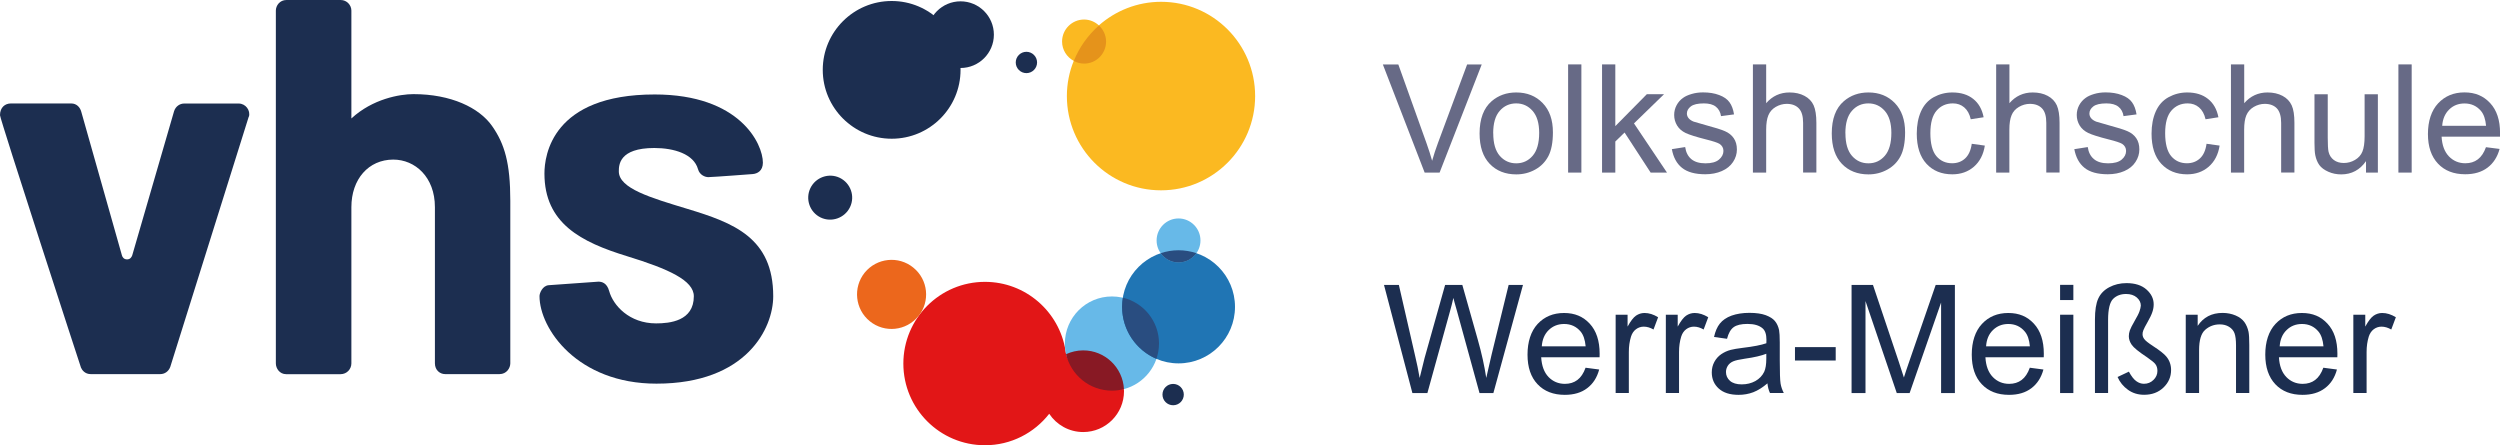 <?xml version="1.0" encoding="UTF-8"?>
<svg xmlns="http://www.w3.org/2000/svg" id="Ebene_1" data-name="Ebene 1" viewBox="0 0 375.02 66.78">
  <defs>
    <style>
      .cls-1 {
        fill: #e5931b;
      }

      .cls-1, .cls-2, .cls-3, .cls-4, .cls-5, .cls-6, .cls-7, .cls-8, .cls-9, .cls-10 {
        stroke-width: 0px;
      }

      .cls-2 {
        fill: #881924;
      }

      .cls-3 {
        fill: #ec671c;
      }

      .cls-4 {
        fill: #e21617;
      }

      .cls-5 {
        fill: #67b9e8;
      }

      .cls-6 {
        fill: #fbb921;
      }

      .cls-7 {
        fill: #2075b4;
      }

      .cls-8 {
        fill: #676a86;
      }

      .cls-9 {
        fill: #294d80;
      }

      .cls-10 {
        fill: #1c2e50;
      }
    </style>
  </defs>
  <path class="cls-8" d="M213.71,25.89l-6.27-16.22h2.32l4.22,11.79c.34.95.62,1.83.85,2.66.25-.89.54-1.77.87-2.66l4.38-11.79h2.19l-6.32,16.22h-2.23Z"></path>
  <path class="cls-8" d="M224,20c0,1.51.33,2.63.98,3.38.66.75,1.48,1.12,2.47,1.12s1.81-.38,2.46-1.13c.65-.75.98-1.9.98-3.44,0-1.45-.33-2.55-.99-3.3-.66-.75-1.48-1.12-2.46-1.12s-1.82.37-2.47,1.12c-.66.74-.98,1.87-.98,3.37h0ZM221.95,20.01c0-2.18.61-3.79,1.81-4.83,1.01-.87,2.24-1.31,3.69-1.31,1.62,0,2.94.53,3.96,1.59,1.03,1.06,1.54,2.52,1.54,4.39,0,1.51-.23,2.7-.68,3.57-.46.87-1.11,1.54-1.98,2.02-.86.48-1.81.72-2.84.72-1.64,0-2.97-.53-3.98-1.58-1.01-1.06-1.52-2.57-1.52-4.56h0Z"></path>
  <polygon class="cls-8" points="235.23 25.89 237.22 25.89 237.22 9.66 235.23 9.66 235.23 25.89 235.23 25.89"></polygon>
  <polygon class="cls-8" points="240.32 25.89 240.32 9.66 242.31 9.66 242.31 18.92 247.04 14.13 249.62 14.13 245.11 18.51 250.06 25.89 247.61 25.89 243.7 19.88 242.31 21.23 242.31 25.89 240.32 25.89 240.32 25.89"></polygon>
  <path class="cls-8" d="M250.82,22.37l1.97-.31c.11.78.42,1.39.92,1.81.51.42,1.21.63,2.12.63s1.59-.18,2.03-.56c.44-.37.67-.81.67-1.3,0-.45-.2-.8-.59-1.06-.27-.17-.95-.4-2.04-.67-1.46-.37-2.47-.69-3.04-.96-.56-.27-.99-.64-1.28-1.12-.29-.48-.44-1-.44-1.58,0-.53.12-1.01.36-1.46.24-.45.56-.82.98-1.11.31-.23.73-.42,1.27-.58.53-.16,1.11-.24,1.72-.24.92,0,1.73.13,2.43.4.7.26,1.21.62,1.54,1.08.33.45.56,1.06.68,1.82l-1.95.26c-.09-.6-.35-1.07-.77-1.41-.42-.34-1.02-.5-1.8-.5-.92,0-1.57.15-1.96.45-.39.3-.59.66-.59,1.06,0,.26.08.49.24.69.16.21.42.39.76.53.2.07.79.24,1.76.51,1.41.38,2.39.68,2.95.93.56.24,1,.59,1.31,1.04.32.46.48,1.03.48,1.7s-.19,1.29-.58,1.88c-.39.59-.95,1.04-1.68,1.36-.73.32-1.56.48-2.48.48-1.53,0-2.69-.32-3.49-.96-.8-.64-1.31-1.58-1.53-2.83h0Z"></path>
  <path class="cls-8" d="M262.95,25.89V9.66h1.99v5.82c.92-1.07,2.09-1.61,3.5-1.61.87,0,1.61.17,2.25.51.64.34,1.1.82,1.37,1.42.27.61.41,1.49.41,2.63v7.45h-1.99v-7.45c0-1-.21-1.72-.64-2.17-.43-.45-1.03-.68-1.82-.68-.58,0-1.13.16-1.65.46-.52.31-.88.72-1.1,1.25-.22.52-.33,1.25-.33,2.17v6.43h-1.99Z"></path>
  <path class="cls-8" d="M276.83,20c0,1.51.33,2.63.98,3.38.66.75,1.48,1.12,2.47,1.12s1.81-.38,2.46-1.13c.65-.75.98-1.9.98-3.44,0-1.45-.33-2.55-.99-3.3-.66-.75-1.48-1.12-2.46-1.12s-1.82.37-2.47,1.12c-.66.74-.98,1.87-.98,3.37h0ZM274.78,20.01c0-2.18.6-3.79,1.81-4.83,1.01-.87,2.24-1.31,3.69-1.31,1.62,0,2.93.53,3.96,1.59,1.02,1.06,1.54,2.52,1.54,4.39,0,1.51-.23,2.7-.68,3.57-.45.87-1.11,1.54-1.98,2.02-.87.48-1.81.72-2.84.72-1.64,0-2.97-.53-3.98-1.58-1.01-1.06-1.52-2.57-1.52-4.56h0Z"></path>
  <path class="cls-8" d="M295.79,21.57l1.95.27c-.21,1.35-.76,2.4-1.64,3.17-.88.76-1.96,1.14-3.24,1.14-1.61,0-2.9-.53-3.87-1.58-.97-1.05-1.46-2.56-1.46-4.52,0-1.27.21-2.38.63-3.33.42-.95,1.06-1.67,1.91-2.14.86-.47,1.79-.71,2.8-.71,1.27,0,2.32.32,3.13.97.81.64,1.33,1.56,1.56,2.75l-1.93.3c-.18-.79-.51-1.38-.98-1.78-.47-.4-1.03-.6-1.7-.6-1,0-1.82.36-2.44,1.08-.63.72-.94,1.85-.94,3.4s.3,2.72.9,3.43c.6.71,1.39,1.07,2.36,1.07.78,0,1.43-.24,1.95-.72.52-.48.86-1.21,1-2.21h0Z"></path>
  <path class="cls-8" d="M299.44,25.89V9.66h1.99v5.82c.92-1.07,2.09-1.61,3.49-1.61.87,0,1.62.17,2.25.51.64.34,1.09.82,1.37,1.42.27.61.41,1.49.41,2.63v7.45h-1.99v-7.45c0-1-.21-1.72-.64-2.17-.43-.45-1.03-.68-1.82-.68-.58,0-1.13.16-1.65.46-.52.31-.89.72-1.1,1.25-.22.52-.33,1.25-.33,2.17v6.43h-1.99Z"></path>
  <path class="cls-8" d="M311.21,22.37l1.97-.31c.11.78.42,1.39.93,1.81.5.42,1.21.63,2.12.63s1.59-.18,2.04-.56c.44-.37.66-.81.66-1.3,0-.45-.2-.8-.59-1.06-.28-.17-.95-.4-2.04-.67-1.46-.37-2.48-.69-3.04-.96-.56-.27-.99-.64-1.29-1.12-.29-.48-.44-1-.44-1.58,0-.53.12-1.01.36-1.46.24-.45.57-.82.98-1.11.31-.23.73-.42,1.26-.58.54-.16,1.11-.24,1.72-.24.92,0,1.73.13,2.43.4.7.26,1.21.62,1.54,1.08.33.45.56,1.06.68,1.82l-1.95.26c-.09-.6-.34-1.07-.77-1.41-.42-.34-1.02-.5-1.8-.5-.92,0-1.57.15-1.96.45-.39.3-.59.66-.59,1.06,0,.26.08.49.24.69.16.21.42.39.76.53.2.07.78.24,1.76.51,1.41.38,2.39.68,2.95.93.56.24,1,.59,1.31,1.04.32.46.47,1.03.47,1.7s-.19,1.29-.58,1.88c-.38.59-.94,1.04-1.67,1.36-.73.32-1.56.48-2.48.48-1.53,0-2.69-.32-3.49-.96-.8-.64-1.31-1.58-1.54-2.83h0Z"></path>
  <path class="cls-8" d="M331.01,21.57l1.95.27c-.21,1.35-.76,2.4-1.64,3.17-.88.76-1.96,1.14-3.24,1.14-1.6,0-2.89-.53-3.87-1.58-.98-1.05-1.46-2.56-1.46-4.52,0-1.27.21-2.38.63-3.33.42-.95,1.06-1.67,1.92-2.14.86-.47,1.79-.71,2.8-.71,1.27,0,2.31.32,3.12.97.81.64,1.33,1.56,1.56,2.75l-1.93.3c-.18-.79-.51-1.38-.98-1.78-.47-.4-1.03-.6-1.7-.6-1,0-1.81.36-2.44,1.08-.63.72-.94,1.85-.94,3.4s.3,2.72.9,3.43c.6.71,1.39,1.07,2.36,1.07.78,0,1.43-.24,1.95-.72.53-.48.86-1.21,1-2.21h0Z"></path>
  <path class="cls-8" d="M334.66,25.89V9.66h1.99v5.82c.93-1.07,2.09-1.61,3.5-1.61.86,0,1.61.17,2.25.51.64.34,1.09.82,1.37,1.42.28.61.41,1.49.41,2.63v7.45h-1.99v-7.45c0-1-.22-1.72-.64-2.17-.43-.45-1.04-.68-1.82-.68-.58,0-1.13.16-1.65.46-.52.31-.88.72-1.11,1.25-.22.52-.33,1.25-.33,2.17v6.43h-1.99Z"></path>
  <path class="cls-8" d="M354.92,25.89v-1.72c-.91,1.32-2.16,1.99-3.72,1.99-.69,0-1.34-.13-1.94-.4-.6-.27-1.05-.6-1.34-1-.29-.4-.49-.9-.61-1.48-.08-.39-.12-1.01-.12-1.86v-7.28h1.99v6.52c0,1.04.04,1.74.12,2.1.12.52.39.94.79,1.24.4.3.91.45,1.5.45s1.16-.15,1.68-.46c.53-.31.9-.73,1.11-1.25.22-.53.33-1.3.33-2.3v-6.3h1.99v11.75h-1.79Z"></path>
  <polygon class="cls-8" points="359.78 25.89 361.77 25.89 361.77 9.66 359.78 9.66 359.78 25.89 359.78 25.89"></polygon>
  <path class="cls-8" d="M366.35,18.87h6.58c-.09-.98-.34-1.72-.75-2.21-.64-.76-1.46-1.14-2.48-1.14-.92,0-1.69.3-2.31.91-.62.61-.97,1.42-1.04,2.44h0ZM372.91,22.08l2.05.26c-.33,1.21-.93,2.14-1.8,2.8-.88.67-2,1-3.36,1-1.72,0-3.08-.53-4.08-1.59-1-1.06-1.51-2.54-1.51-4.45s.51-3.51,1.53-4.6c1.02-1.09,2.33-1.64,3.95-1.64s2.85.53,3.85,1.6c1,1.07,1.49,2.57,1.49,4.51,0,.12,0,.29-.01.53h-8.76c.07,1.29.44,2.27,1.1,2.96.66.68,1.48,1.03,2.46,1.03.73,0,1.36-.19,1.87-.58.52-.39.93-1,1.23-1.84h0Z"></path>
  <path class="cls-10" d="M211.87,58.96l-4.26-16.22h2.23l2.44,10.64c.27,1.11.49,2.22.68,3.32.42-1.74.67-2.74.74-3l3.08-10.96h2.58l2.32,8.21c.58,2.04,1,3.95,1.27,5.74.22-1.02.49-2.2.81-3.53l2.55-10.42h2.15l-4.44,16.22h-2.08l-3.4-12.37c-.3-1.03-.47-1.66-.52-1.9-.17.74-.33,1.38-.48,1.9l-3.42,12.37h-2.25Z"></path>
  <path class="cls-10" d="M231.29,51.95h6.57c-.09-.98-.34-1.72-.75-2.21-.64-.76-1.46-1.14-2.48-1.14-.91,0-1.68.3-2.31.91-.62.6-.97,1.42-1.04,2.44h0ZM237.84,55.16l2.05.27c-.32,1.2-.92,2.14-1.8,2.8-.87.67-2,1-3.36,1-1.71,0-3.08-.53-4.08-1.59-1.01-1.06-1.51-2.54-1.51-4.45s.51-3.51,1.52-4.6c1.02-1.09,2.34-1.64,3.96-1.64s2.85.53,3.85,1.6c.99,1.07,1.49,2.57,1.49,4.51,0,.12,0,.29-.01.53h-8.76c.08,1.29.44,2.27,1.1,2.96.66.68,1.48,1.03,2.46,1.03.73,0,1.35-.19,1.87-.58.52-.39.93-1,1.23-1.84h0Z"></path>
  <path class="cls-10" d="M242.36,58.96v-11.75h1.79v1.78c.46-.83.88-1.38,1.26-1.64.39-.26.81-.4,1.28-.4.67,0,1.35.21,2.04.64l-.69,1.84c-.48-.28-.97-.43-1.46-.43-.43,0-.82.13-1.17.39-.35.26-.59.63-.74,1.09-.22.71-.33,1.48-.33,2.32v6.15h-1.99Z"></path>
  <path class="cls-10" d="M249.89,58.96v-11.75h1.78v1.78c.46-.83.88-1.38,1.26-1.64.39-.26.81-.4,1.28-.4.67,0,1.35.21,2.04.64l-.69,1.84c-.48-.28-.97-.43-1.45-.43-.43,0-.82.13-1.17.39-.35.26-.59.63-.74,1.09-.22.71-.33,1.48-.33,2.32v6.15h-1.99Z"></path>
  <path class="cls-10" d="M264.98,53.06c-.73.29-1.81.55-3.26.75-.82.12-1.4.25-1.74.4-.34.15-.6.36-.79.65-.18.28-.28.6-.28.94,0,.53.2.97.6,1.33.4.35.99.53,1.76.53s1.45-.17,2.05-.5c.6-.34,1.04-.8,1.32-1.38.21-.45.32-1.11.32-1.99v-.73h.01ZM265.14,57.5c-.74.63-1.46,1.08-2.14,1.34-.69.26-1.42.39-2.2.39-1.3,0-2.29-.32-2.98-.95-.69-.63-1.04-1.43-1.04-2.42,0-.58.13-1.1.39-1.58.26-.48.61-.86,1.03-1.15.43-.29.9-.51,1.44-.65.39-.1.98-.2,1.77-.3,1.61-.19,2.79-.42,3.56-.69,0-.27.01-.45.01-.52,0-.81-.19-1.38-.57-1.71-.51-.45-1.27-.67-2.27-.67-.94,0-1.63.16-2.08.49-.45.33-.78.91-.99,1.74l-1.95-.27c.18-.83.47-1.51.88-2.02.41-.51.99-.91,1.76-1.19.77-.27,1.66-.41,2.67-.41s1.82.12,2.45.35c.63.24,1.09.53,1.38.89.3.36.5.81.62,1.36.06.34.1.95.1,1.84v2.65c0,1.85.04,3.02.12,3.51.08.49.25.96.48,1.42h-2.07c-.2-.42-.33-.91-.38-1.46h0Z"></path>
  <polygon class="cls-10" points="269.26 54.08 275.37 54.08 275.37 52.07 269.26 52.07 269.26 54.08 269.26 54.08"></polygon>
  <path class="cls-10" d="M277.75,58.96v-16.22h3.21l3.86,11.49c.36,1.07.62,1.87.78,2.4.19-.59.47-1.46.87-2.6l3.9-11.29h2.88v16.22h-2.07v-13.58l-4.72,13.58h-1.93l-4.69-13.8v13.8h-2.07Z"></path>
  <path class="cls-10" d="M297.93,51.95h6.57c-.09-.98-.34-1.72-.76-2.21-.63-.76-1.46-1.14-2.47-1.14-.92,0-1.68.3-2.31.91-.62.6-.97,1.42-1.03,2.44h0ZM304.48,55.16l2.05.27c-.32,1.2-.93,2.14-1.8,2.8-.88.67-1.99,1-3.36,1-1.72,0-3.08-.53-4.08-1.59-1.01-1.06-1.51-2.54-1.51-4.45s.51-3.51,1.53-4.6c1.01-1.09,2.33-1.64,3.95-1.64s2.85.53,3.84,1.6c.99,1.07,1.49,2.57,1.49,4.51,0,.12,0,.29-.01.53h-8.75c.07,1.29.44,2.27,1.1,2.96.66.68,1.48,1.03,2.46,1.03.73,0,1.35-.19,1.87-.58.52-.39.93-1,1.23-1.84h0Z"></path>
  <path class="cls-10" d="M309.03,58.96v-11.75h1.99v11.75h-1.99ZM309.03,45.01v-2.28h1.99v2.28h-1.99Z"></path>
  <path class="cls-10" d="M314.26,58.96v-11.05c0-1.34.16-2.39.49-3.11.33-.73.88-1.3,1.65-1.71.77-.41,1.63-.62,2.59-.62,1.28,0,2.28.32,3,.96.72.64,1.08,1.38,1.08,2.22,0,.38-.06.76-.2,1.16-.13.4-.37.89-.71,1.49-.34.59-.55,1-.64,1.24-.09.23-.13.43-.12.61,0,.23.08.47.24.69.16.24.6.59,1.33,1.07,1.01.65,1.67,1.18,2,1.58.47.57.71,1.24.71,2.01,0,1.03-.38,1.9-1.14,2.63-.76.73-1.73,1.09-2.9,1.09-.93,0-1.74-.25-2.43-.75-.7-.5-1.22-1.14-1.56-1.92l1.7-.8c.37.69.74,1.16,1.1,1.42.37.27.75.4,1.16.4.56,0,1.03-.19,1.43-.58.39-.38.59-.83.59-1.35,0-.41-.1-.77-.34-1.06-.15-.2-.56-.52-1.22-.99-1.24-.82-2-1.44-2.29-1.86-.29-.42-.44-.85-.44-1.29,0-.29.05-.58.15-.87.1-.29.34-.77.71-1.41.38-.65.63-1.13.74-1.46.12-.33.18-.61.2-.86,0-.45-.2-.86-.6-1.21-.4-.35-.94-.53-1.61-.53-.79,0-1.44.24-1.94.73-.5.49-.76,1.54-.76,3.16v10.96h-1.99Z"></path>
  <path class="cls-10" d="M327.88,58.96v-11.75h1.79v1.67c.86-1.29,2.1-1.94,3.73-1.94.71,0,1.36.13,1.95.38.59.25,1.03.59,1.33,1,.29.41.5.9.62,1.47.07.37.11,1.02.11,1.94v7.22h-1.99v-7.15c0-.81-.08-1.42-.23-1.82-.15-.4-.43-.72-.82-.96-.39-.24-.85-.36-1.38-.36-.85,0-1.57.27-2.19.81-.62.54-.92,1.56-.92,3.06v6.42h-1.99Z"></path>
  <path class="cls-10" d="M341.96,51.95h6.58c-.09-.98-.34-1.72-.75-2.21-.63-.76-1.46-1.14-2.47-1.14-.92,0-1.69.3-2.31.91-.63.6-.97,1.42-1.04,2.44h0ZM348.51,55.16l2.05.27c-.32,1.2-.92,2.14-1.8,2.8-.88.67-2,1-3.36,1-1.72,0-3.08-.53-4.08-1.59-1-1.06-1.51-2.54-1.51-4.45s.51-3.51,1.53-4.6c1.02-1.09,2.33-1.64,3.96-1.64s2.85.53,3.84,1.6c1,1.07,1.49,2.57,1.49,4.51,0,.12,0,.29-.01.53h-8.76c.07,1.29.44,2.27,1.1,2.96.66.68,1.48,1.03,2.46,1.03.73,0,1.36-.19,1.87-.58.52-.39.93-1,1.23-1.84h0Z"></path>
  <path class="cls-10" d="M353.02,58.96v-11.75h1.79v1.78c.45-.83.88-1.38,1.26-1.64.39-.26.81-.4,1.28-.4.67,0,1.35.21,2.05.64l-.69,1.84c-.49-.28-.97-.43-1.46-.43-.43,0-.82.13-1.17.39-.34.26-.59.63-.74,1.09-.22.71-.33,1.48-.33,2.32v6.15h-1.99Z"></path>
  <path class="cls-10" d="M37.34,17.5c.26-.93-.48-1.97-1.54-1.97h-8.17c-.65,0-1.29.42-1.52,1.16l-6.28,21.63c-.09.23-.28.59-.77.59s-.7-.35-.77-.6l-6.1-21.55c-.17-.64-.68-1.24-1.5-1.24h0s-9.06,0-9.06,0c-.86,0-1.63.58-1.63,1.76,0,.59,12.06,37.65,12.15,37.87.16.37.6.97,1.46.97h10.43c.64,0,1.24-.38,1.5-1.08l11.78-37.56h0Z"></path>
  <path class="cls-10" d="M76.55,54.51v-24.4c0-5.62-.85-8.54-2.75-11.23-1.93-2.73-6.14-4.76-11.78-4.76-2.04,0-6.12.7-9.31,3.65V1.59c0-.83-.69-1.59-1.6-1.59h-8.14c-1,0-1.59.84-1.59,1.59v52.92c0,.76.57,1.62,1.55,1.62h8.15c.95,0,1.63-.76,1.63-1.62v-23.44c0-4.19,2.57-7.13,6.29-7.13,3.26,0,6.24,2.61,6.24,7.13v23.43c0,1.03.76,1.62,1.54,1.62h8.15c1.07,0,1.62-.92,1.62-1.62h0Z"></path>
  <path class="cls-10" d="M114.44,24.41c0-2.85-3.46-10.24-16.23-10.24-15.4,0-16.54,9.14-16.54,11.86,0,7.49,5.52,10.29,12.39,12.4,6.26,1.92,10.02,3.64,10.02,6.01,0,3.73-3.63,4.07-5.66,4.07-4.03,0-6.45-2.71-7.04-4.85-.34-1.24-1.12-1.41-1.61-1.41l-7.45.53c-.95.07-1.39,1.21-1.39,1.63,0,4.9,5.68,13.14,17.54,13.14,13.53,0,17.52-8.32,17.52-13.11,0-8.78-5.94-11.01-12.88-13.11-5.43-1.65-10.28-3.05-10.28-5.62,0-.94.03-3.51,5.32-3.51,2.97,0,5.92.9,6.56,3.18.24.88,1.08,1.2,1.55,1.19.9-.02,6.65-.46,6.65-.46.72-.06,1.52-.49,1.53-1.69h0Z"></path>
  <path class="cls-4" d="M162.5,52.56c-.93,0-1.79.21-2.58.58-.02-.19-.05-.38-.09-.57-.94-5.83-5.99-10.29-12.08-10.29-6.76,0-12.24,5.49-12.24,12.26s5.48,12.25,12.24,12.25c3.92,0,7.4-1.85,9.64-4.72,1.1,1.65,2.97,2.74,5.1,2.74,3.38,0,6.12-2.74,6.12-6.13s-2.74-6.13-6.12-6.13h0Z"></path>
  <path class="cls-5" d="M173.86,51.53c0,3.28-2.23,6.04-5.26,6.84-.58.15-7.96-2.1-8.68-5.23-.12-.52-.18-1.05-.18-1.6,0-3.91,3.16-7.07,7.06-7.07s7.06,3.16,7.06,7.07h0Z"></path>
  <path class="cls-7" d="M185.26,46.03c0,4.69-3.79,8.48-8.47,8.48s-8.47-3.8-8.47-8.48,3.79-8.48,8.47-8.48,8.47,3.8,8.47,8.48h0Z"></path>
  <path class="cls-2" d="M168.6,58.36c-.17-3.23-2.84-5.8-6.11-5.8-.92,0-1.79.21-2.57.57.72,3.13,3.53,5.47,6.88,5.47.62,0,1.22-.08,1.8-.24h0Z"></path>
  <path class="cls-5" d="M180.08,36.07c0,1.82-1.47,3.3-3.29,3.3s-3.29-1.48-3.29-3.3,1.48-3.3,3.29-3.3,3.29,1.48,3.29,3.3h0Z"></path>
  <path class="cls-6" d="M174.17.27c-3.58,0-6.84,1.35-9.33,3.54-.59-.54-1.36-.88-2.22-.88-1.82,0-3.3,1.48-3.3,3.3,0,1.26.71,2.34,1.75,2.9-.66,1.63-1.03,3.41-1.03,5.28,0,7.81,6.32,14.14,14.12,14.14s14.12-6.33,14.12-14.14S181.97.27,174.17.27h0Z"></path>
  <path class="cls-3" d="M137.77,47.43c1.8-2.23,1.46-5.49-.77-7.29-2.22-1.81-5.48-1.46-7.29.76-1.79,2.23-1.45,5.49.77,7.29,2.22,1.8,5.48,1.46,7.28-.77h0Z"></path>
  <path class="cls-9" d="M168.44,44.65c-.07.45-.12.9-.12,1.37,0,3.51,2.13,6.52,5.15,7.81.25-.73.39-1.5.39-2.31,0-3.34-2.32-6.14-5.43-6.87h0Z"></path>
  <path class="cls-9" d="M176.79,37.54c-.94,0-1.84.16-2.68.44.59.84,1.57,1.39,2.68,1.39s2.08-.55,2.68-1.39c-.84-.28-1.74-.44-2.68-.44h0Z"></path>
  <path class="cls-1" d="M161.08,9.14c.46.25.98.4,1.55.4,1.82,0,3.29-1.48,3.29-3.3,0-.96-.42-1.82-1.07-2.42-1.64,1.45-2.94,3.26-3.77,5.32h0Z"></path>
  <path class="cls-10" d="M125.96,26.67c-1.64-.78-3.61-.08-4.4,1.56-.78,1.65-.09,3.61,1.55,4.4,1.64.78,3.61.08,4.4-1.56.79-1.64.09-3.61-1.55-4.4h0Z"></path>
  <path class="cls-10" d="M153.97,7.77c-.88,0-1.6.72-1.6,1.6s.72,1.6,1.6,1.6,1.6-.72,1.6-1.6-.72-1.6-1.6-1.6h0Z"></path>
  <path class="cls-10" d="M175.98,57.59c-.89,0-1.6.72-1.6,1.6s.71,1.6,1.6,1.6,1.6-.72,1.6-1.6-.72-1.6-1.6-1.6h0Z"></path>
  <path class="cls-10" d="M149.09,5.2c0,2.76-2.24,5-5,5s-5-2.24-5-5,2.24-5,5-5,5,2.24,5,5h0Z"></path>
  <path class="cls-10" d="M144.09,10.48c0,5.71-4.63,10.33-10.33,10.33s-10.34-4.63-10.34-10.33S128.05.15,133.76.15s10.33,4.63,10.33,10.33h0Z"></path>
</svg>
